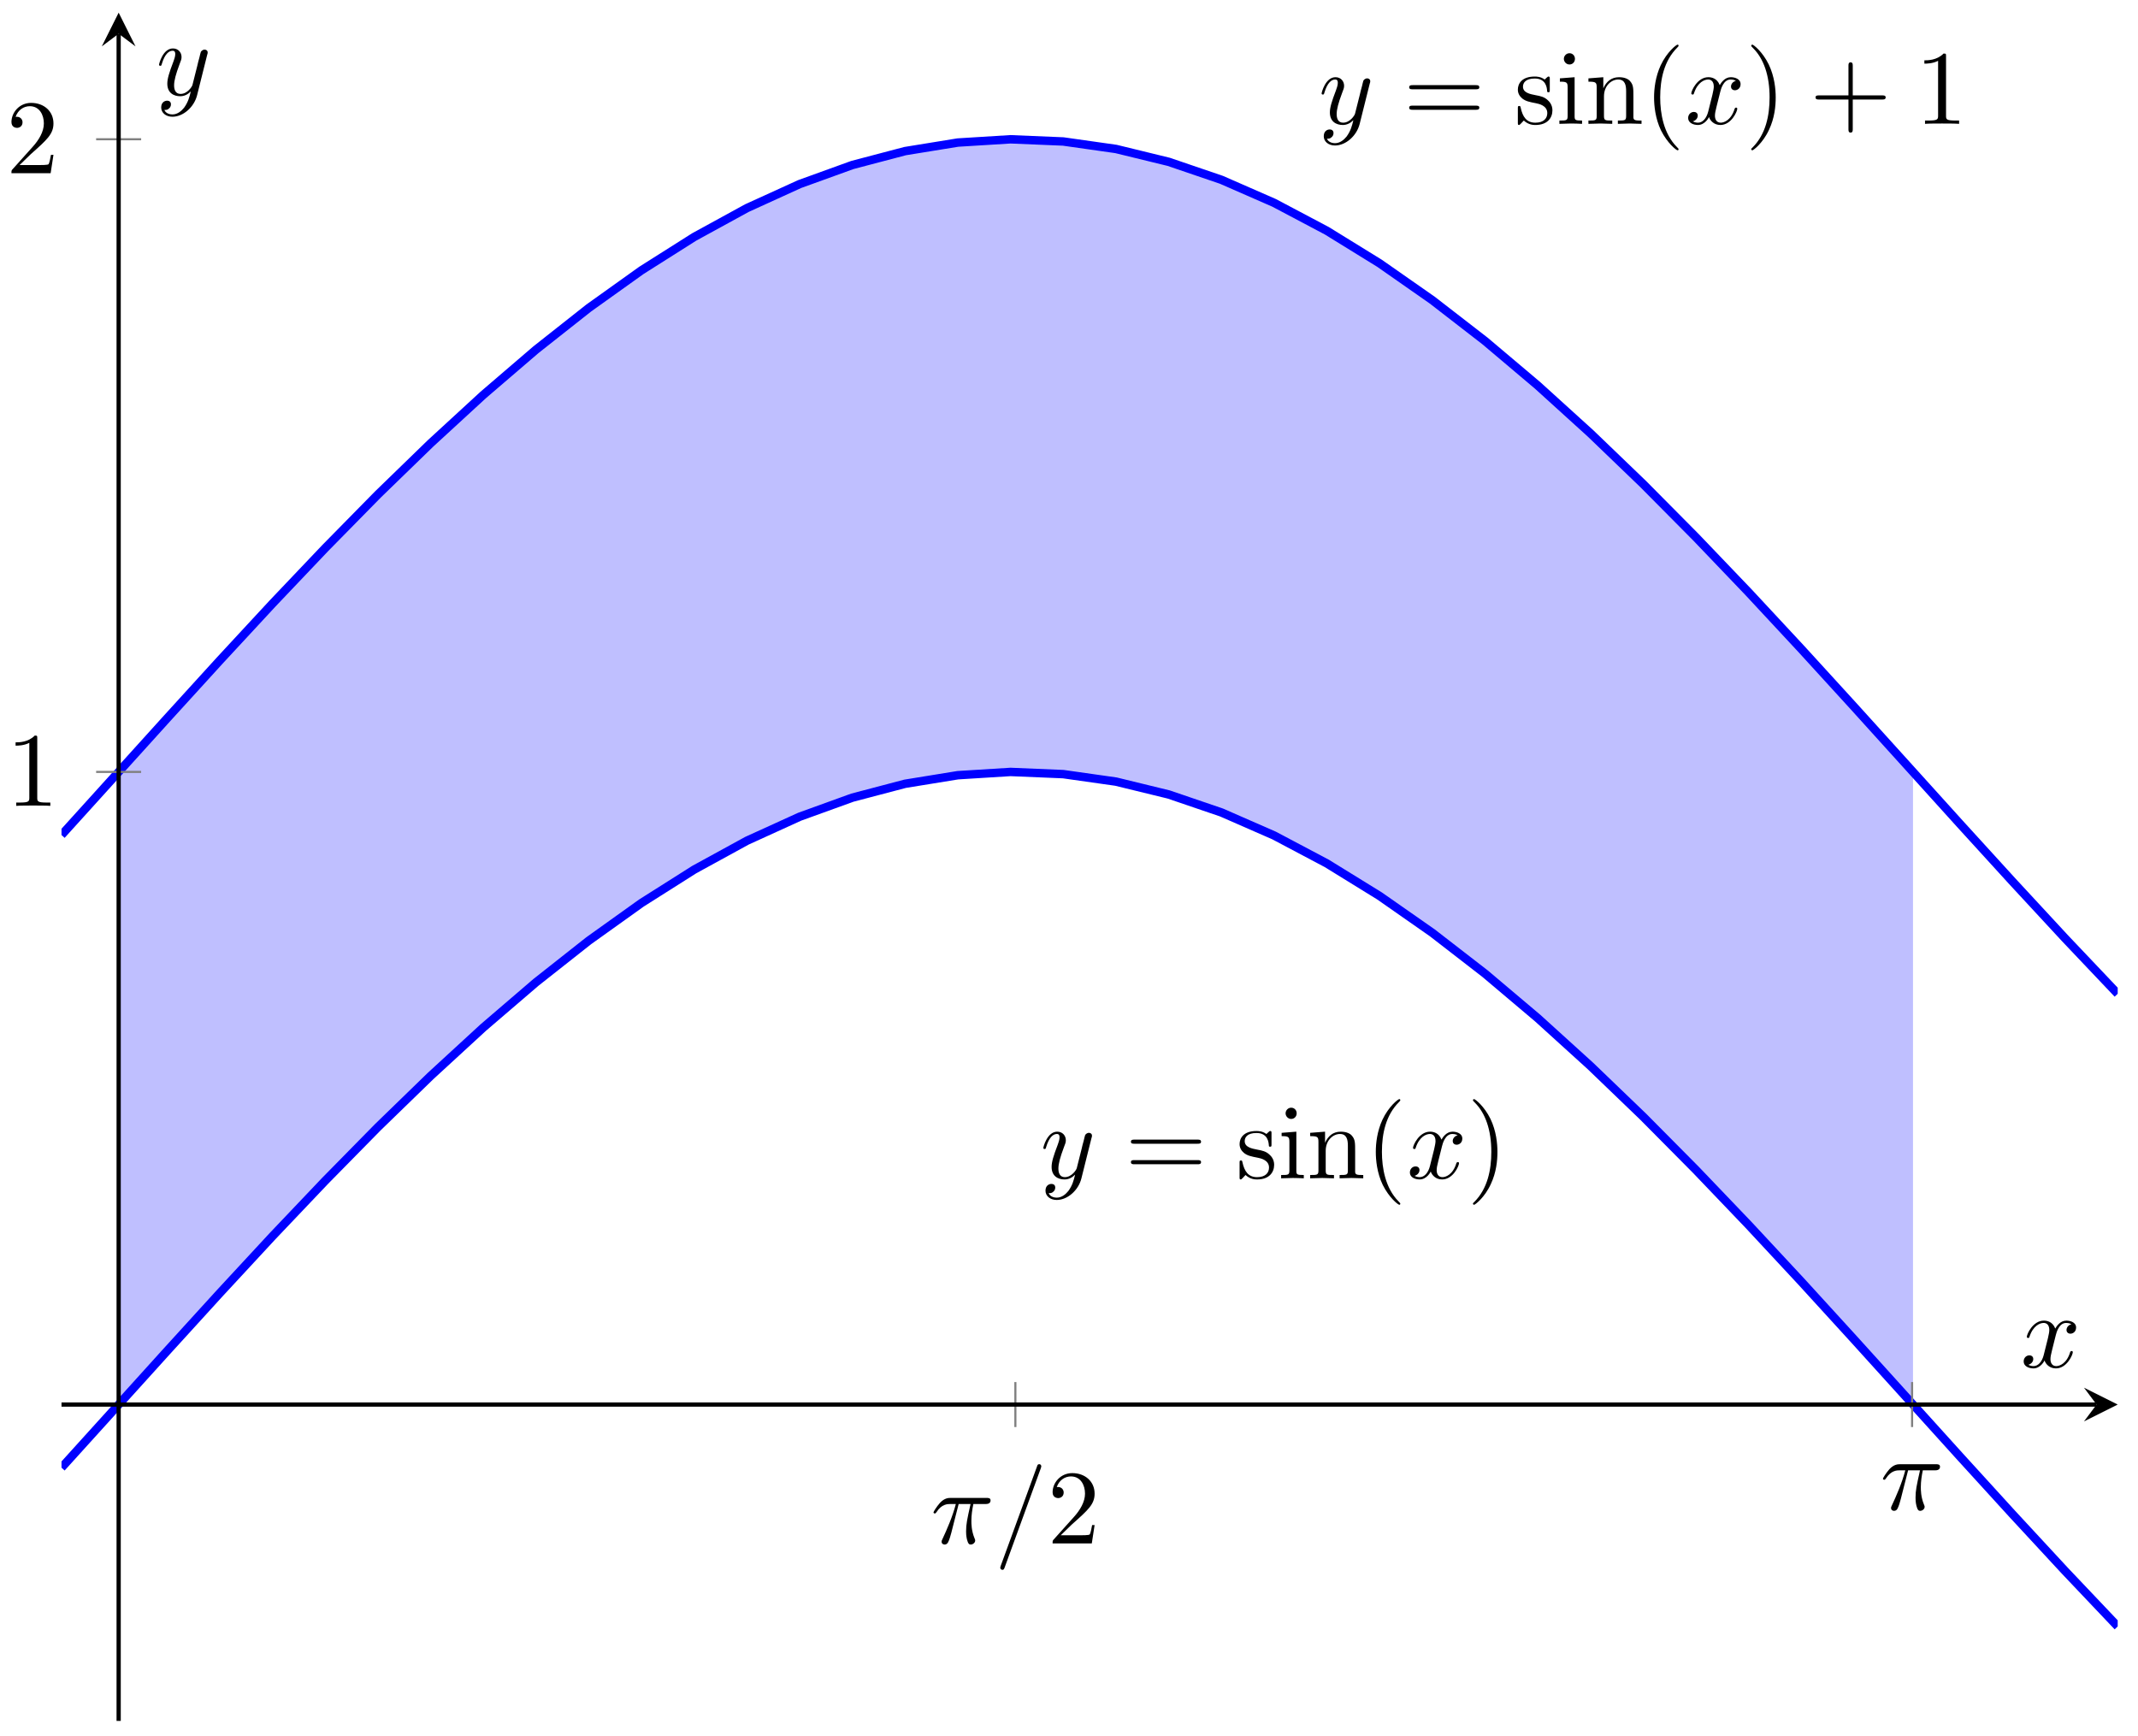 <?xml version="1.0" encoding="UTF-8"?>
<svg xmlns="http://www.w3.org/2000/svg" xmlns:xlink="http://www.w3.org/1999/xlink" width="202pt" height="164pt" viewBox="0 0 202 164" version="1.1">
<defs>
<g>
<symbol overflow="visible" id="glyph0-0">
<path style="stroke:none;" d=""/>
</symbol>
<symbol overflow="visible" id="glyph0-1">
<path style="stroke:none;" d="M 4.844 -3.797 C 4.891 -3.938 4.891 -3.953 4.891 -4.031 C 4.891 -4.203 4.75 -4.297 4.594 -4.297 C 4.5 -4.297 4.344 -4.234 4.25 -4.094 C 4.234 -4.031 4.141 -3.734 4.109 -3.547 C 4.031 -3.297 3.969 -3.016 3.906 -2.75 L 3.453 -0.953 C 3.422 -0.812 2.984 -0.109 2.328 -0.109 C 1.828 -0.109 1.719 -0.547 1.719 -0.922 C 1.719 -1.375 1.891 -2 2.219 -2.875 C 2.375 -3.281 2.422 -3.391 2.422 -3.594 C 2.422 -4.031 2.109 -4.406 1.609 -4.406 C 0.656 -4.406 0.297 -2.953 0.297 -2.875 C 0.297 -2.766 0.391 -2.766 0.406 -2.766 C 0.516 -2.766 0.516 -2.797 0.562 -2.953 C 0.844 -3.891 1.234 -4.188 1.578 -4.188 C 1.656 -4.188 1.828 -4.188 1.828 -3.875 C 1.828 -3.625 1.719 -3.359 1.656 -3.172 C 1.25 -2.109 1.078 -1.547 1.078 -1.078 C 1.078 -0.188 1.703 0.109 2.297 0.109 C 2.688 0.109 3.016 -0.062 3.297 -0.344 C 3.172 0.172 3.047 0.672 2.656 1.203 C 2.391 1.531 2.016 1.828 1.562 1.828 C 1.422 1.828 0.969 1.797 0.797 1.406 C 0.953 1.406 1.094 1.406 1.219 1.281 C 1.328 1.203 1.422 1.062 1.422 0.875 C 1.422 0.562 1.156 0.531 1.062 0.531 C 0.828 0.531 0.5 0.688 0.5 1.172 C 0.5 1.672 0.938 2.047 1.562 2.047 C 2.578 2.047 3.609 1.141 3.891 0.016 Z M 4.844 -3.797 "/>
</symbol>
<symbol overflow="visible" id="glyph0-2">
<path style="stroke:none;" d="M 3.328 -3.016 C 3.391 -3.266 3.625 -4.188 4.312 -4.188 C 4.359 -4.188 4.609 -4.188 4.812 -4.062 C 4.531 -4 4.344 -3.766 4.344 -3.516 C 4.344 -3.359 4.453 -3.172 4.719 -3.172 C 4.938 -3.172 5.25 -3.344 5.25 -3.75 C 5.25 -4.266 4.672 -4.406 4.328 -4.406 C 3.75 -4.406 3.406 -3.875 3.281 -3.656 C 3.031 -4.312 2.5 -4.406 2.203 -4.406 C 1.172 -4.406 0.594 -3.125 0.594 -2.875 C 0.594 -2.766 0.703 -2.766 0.719 -2.766 C 0.797 -2.766 0.828 -2.797 0.844 -2.875 C 1.188 -3.938 1.844 -4.188 2.188 -4.188 C 2.375 -4.188 2.719 -4.094 2.719 -3.516 C 2.719 -3.203 2.547 -2.547 2.188 -1.141 C 2.031 -0.531 1.672 -0.109 1.234 -0.109 C 1.172 -0.109 0.953 -0.109 0.734 -0.234 C 0.984 -0.297 1.203 -0.5 1.203 -0.781 C 1.203 -1.047 0.984 -1.125 0.844 -1.125 C 0.531 -1.125 0.297 -0.875 0.297 -0.547 C 0.297 -0.094 0.781 0.109 1.219 0.109 C 1.891 0.109 2.25 -0.594 2.266 -0.641 C 2.391 -0.281 2.75 0.109 3.344 0.109 C 4.375 0.109 4.938 -1.172 4.938 -1.422 C 4.938 -1.531 4.859 -1.531 4.828 -1.531 C 4.734 -1.531 4.719 -1.484 4.688 -1.422 C 4.359 -0.344 3.688 -0.109 3.375 -0.109 C 2.984 -0.109 2.828 -0.422 2.828 -0.766 C 2.828 -0.984 2.875 -1.203 2.984 -1.641 Z M 3.328 -3.016 "/>
</symbol>
<symbol overflow="visible" id="glyph0-3">
<path style="stroke:none;" d="M 2.641 -3.719 L 3.766 -3.719 C 3.438 -2.25 3.344 -1.812 3.344 -1.141 C 3.344 -1 3.344 -0.734 3.422 -0.391 C 3.531 0.047 3.641 0.109 3.781 0.109 C 3.984 0.109 4.203 -0.062 4.203 -0.266 C 4.203 -0.328 4.203 -0.344 4.141 -0.484 C 3.844 -1.203 3.844 -1.859 3.844 -2.141 C 3.844 -2.656 3.922 -3.203 4.031 -3.719 L 5.156 -3.719 C 5.297 -3.719 5.656 -3.719 5.656 -4.062 C 5.656 -4.297 5.438 -4.297 5.25 -4.297 L 1.906 -4.297 C 1.688 -4.297 1.312 -4.297 0.875 -3.828 C 0.531 -3.438 0.266 -2.984 0.266 -2.938 C 0.266 -2.922 0.266 -2.828 0.391 -2.828 C 0.469 -2.828 0.484 -2.875 0.547 -2.953 C 1.031 -3.719 1.609 -3.719 1.812 -3.719 L 2.375 -3.719 C 2.062 -2.516 1.531 -1.312 1.109 -0.406 C 1.031 -0.25 1.031 -0.234 1.031 -0.156 C 1.031 0.031 1.188 0.109 1.312 0.109 C 1.609 0.109 1.688 -0.172 1.812 -0.531 C 1.953 -1 1.953 -1.016 2.078 -1.516 Z M 2.641 -3.719 "/>
</symbol>
<symbol overflow="visible" id="glyph0-4">
<path style="stroke:none;" d="M 4.375 -7.094 C 4.422 -7.234 4.422 -7.266 4.422 -7.281 C 4.422 -7.391 4.344 -7.484 4.234 -7.484 C 4.156 -7.484 4.094 -7.453 4.062 -7.391 L 0.594 2.109 C 0.547 2.25 0.547 2.281 0.547 2.297 C 0.547 2.406 0.641 2.5 0.75 2.5 C 0.875 2.5 0.906 2.422 0.969 2.25 Z M 4.375 -7.094 "/>
</symbol>
<symbol overflow="visible" id="glyph1-0">
<path style="stroke:none;" d=""/>
</symbol>
<symbol overflow="visible" id="glyph1-1">
<path style="stroke:none;" d="M 6.844 -3.266 C 7 -3.266 7.188 -3.266 7.188 -3.453 C 7.188 -3.656 7 -3.656 6.859 -3.656 L 0.891 -3.656 C 0.75 -3.656 0.562 -3.656 0.562 -3.453 C 0.562 -3.266 0.75 -3.266 0.891 -3.266 Z M 6.859 -1.328 C 7 -1.328 7.188 -1.328 7.188 -1.531 C 7.188 -1.719 7 -1.719 6.844 -1.719 L 0.891 -1.719 C 0.75 -1.719 0.562 -1.719 0.562 -1.531 C 0.562 -1.328 0.75 -1.328 0.891 -1.328 Z M 6.859 -1.328 "/>
</symbol>
<symbol overflow="visible" id="glyph1-2">
<path style="stroke:none;" d="M 2.078 -1.938 C 2.297 -1.891 3.109 -1.734 3.109 -1.016 C 3.109 -0.516 2.766 -0.109 1.984 -0.109 C 1.141 -0.109 0.781 -0.672 0.594 -1.531 C 0.562 -1.656 0.562 -1.688 0.453 -1.688 C 0.328 -1.688 0.328 -1.625 0.328 -1.453 L 0.328 -0.125 C 0.328 0.047 0.328 0.109 0.438 0.109 C 0.484 0.109 0.5 0.094 0.688 -0.094 C 0.703 -0.109 0.703 -0.125 0.891 -0.312 C 1.328 0.094 1.781 0.109 1.984 0.109 C 3.125 0.109 3.594 -0.562 3.594 -1.281 C 3.594 -1.797 3.297 -2.109 3.172 -2.219 C 2.844 -2.547 2.453 -2.625 2.031 -2.703 C 1.469 -2.812 0.812 -2.938 0.812 -3.516 C 0.812 -3.875 1.062 -4.281 1.922 -4.281 C 3.016 -4.281 3.078 -3.375 3.094 -3.078 C 3.094 -2.984 3.188 -2.984 3.203 -2.984 C 3.344 -2.984 3.344 -3.031 3.344 -3.219 L 3.344 -4.234 C 3.344 -4.391 3.344 -4.469 3.234 -4.469 C 3.188 -4.469 3.156 -4.469 3.031 -4.344 C 3 -4.312 2.906 -4.219 2.859 -4.188 C 2.484 -4.469 2.078 -4.469 1.922 -4.469 C 0.703 -4.469 0.328 -3.797 0.328 -3.234 C 0.328 -2.891 0.484 -2.609 0.75 -2.391 C 1.078 -2.141 1.359 -2.078 2.078 -1.938 Z M 2.078 -1.938 "/>
</symbol>
<symbol overflow="visible" id="glyph1-3">
<path style="stroke:none;" d="M 1.766 -4.406 L 0.375 -4.297 L 0.375 -3.984 C 1.016 -3.984 1.109 -3.922 1.109 -3.438 L 1.109 -0.75 C 1.109 -0.312 1 -0.312 0.328 -0.312 L 0.328 0 C 0.641 -0.016 1.188 -0.031 1.422 -0.031 C 1.781 -0.031 2.125 -0.016 2.469 0 L 2.469 -0.312 C 1.797 -0.312 1.766 -0.359 1.766 -0.75 Z M 1.797 -6.141 C 1.797 -6.453 1.562 -6.672 1.281 -6.672 C 0.969 -6.672 0.75 -6.406 0.75 -6.141 C 0.75 -5.875 0.969 -5.609 1.281 -5.609 C 1.562 -5.609 1.797 -5.828 1.797 -6.141 Z M 1.797 -6.141 "/>
</symbol>
<symbol overflow="visible" id="glyph1-4">
<path style="stroke:none;" d="M 1.094 -3.422 L 1.094 -0.75 C 1.094 -0.312 0.984 -0.312 0.312 -0.312 L 0.312 0 C 0.672 -0.016 1.172 -0.031 1.453 -0.031 C 1.703 -0.031 2.219 -0.016 2.562 0 L 2.562 -0.312 C 1.891 -0.312 1.781 -0.312 1.781 -0.75 L 1.781 -2.594 C 1.781 -3.625 2.5 -4.188 3.125 -4.188 C 3.766 -4.188 3.875 -3.656 3.875 -3.078 L 3.875 -0.75 C 3.875 -0.312 3.766 -0.312 3.094 -0.312 L 3.094 0 C 3.438 -0.016 3.953 -0.031 4.219 -0.031 C 4.469 -0.031 5 -0.016 5.328 0 L 5.328 -0.312 C 4.812 -0.312 4.562 -0.312 4.562 -0.609 L 4.562 -2.516 C 4.562 -3.375 4.562 -3.672 4.25 -4.031 C 4.109 -4.203 3.781 -4.406 3.203 -4.406 C 2.469 -4.406 2 -3.984 1.719 -3.359 L 1.719 -4.406 L 0.312 -4.297 L 0.312 -3.984 C 1.016 -3.984 1.094 -3.922 1.094 -3.422 Z M 1.094 -3.422 "/>
</symbol>
<symbol overflow="visible" id="glyph1-5">
<path style="stroke:none;" d="M 3.297 2.391 C 3.297 2.359 3.297 2.344 3.125 2.172 C 1.891 0.922 1.562 -0.969 1.562 -2.5 C 1.562 -4.234 1.938 -5.969 3.172 -7.203 C 3.297 -7.328 3.297 -7.344 3.297 -7.375 C 3.297 -7.453 3.266 -7.484 3.203 -7.484 C 3.094 -7.484 2.203 -6.797 1.609 -5.531 C 1.109 -4.438 0.984 -3.328 0.984 -2.5 C 0.984 -1.719 1.094 -0.516 1.641 0.625 C 2.25 1.844 3.094 2.5 3.203 2.5 C 3.266 2.5 3.297 2.469 3.297 2.391 Z M 3.297 2.391 "/>
</symbol>
<symbol overflow="visible" id="glyph1-6">
<path style="stroke:none;" d="M 2.875 -2.5 C 2.875 -3.266 2.766 -4.469 2.219 -5.609 C 1.625 -6.828 0.766 -7.484 0.672 -7.484 C 0.609 -7.484 0.562 -7.438 0.562 -7.375 C 0.562 -7.344 0.562 -7.328 0.75 -7.141 C 1.734 -6.156 2.297 -4.578 2.297 -2.5 C 2.297 -0.781 1.938 0.969 0.703 2.219 C 0.562 2.344 0.562 2.359 0.562 2.391 C 0.562 2.453 0.609 2.5 0.672 2.5 C 0.766 2.5 1.672 1.812 2.25 0.547 C 2.766 -0.547 2.875 -1.656 2.875 -2.5 Z M 2.875 -2.5 "/>
</symbol>
<symbol overflow="visible" id="glyph1-7">
<path style="stroke:none;" d="M 4.078 -2.297 L 6.859 -2.297 C 7 -2.297 7.188 -2.297 7.188 -2.5 C 7.188 -2.688 7 -2.688 6.859 -2.688 L 4.078 -2.688 L 4.078 -5.484 C 4.078 -5.625 4.078 -5.812 3.875 -5.812 C 3.672 -5.812 3.672 -5.625 3.672 -5.484 L 3.672 -2.688 L 0.891 -2.688 C 0.75 -2.688 0.562 -2.688 0.562 -2.5 C 0.562 -2.297 0.75 -2.297 0.891 -2.297 L 3.672 -2.297 L 3.672 0.5 C 3.672 0.641 3.672 0.828 3.875 0.828 C 4.078 0.828 4.078 0.641 4.078 0.5 Z M 4.078 -2.297 "/>
</symbol>
<symbol overflow="visible" id="glyph1-8">
<path style="stroke:none;" d="M 2.938 -6.375 C 2.938 -6.625 2.938 -6.641 2.703 -6.641 C 2.078 -6 1.203 -6 0.891 -6 L 0.891 -5.688 C 1.094 -5.688 1.672 -5.688 2.188 -5.953 L 2.188 -0.781 C 2.188 -0.422 2.156 -0.312 1.266 -0.312 L 0.953 -0.312 L 0.953 0 C 1.297 -0.031 2.156 -0.031 2.562 -0.031 C 2.953 -0.031 3.828 -0.031 4.172 0 L 4.172 -0.312 L 3.859 -0.312 C 2.953 -0.312 2.938 -0.422 2.938 -0.781 Z M 2.938 -6.375 "/>
</symbol>
<symbol overflow="visible" id="glyph1-9">
<path style="stroke:none;" d="M 1.266 -0.766 L 2.328 -1.797 C 3.875 -3.172 4.469 -3.703 4.469 -4.703 C 4.469 -5.844 3.578 -6.641 2.359 -6.641 C 1.234 -6.641 0.5 -5.719 0.5 -4.828 C 0.5 -4.281 1 -4.281 1.031 -4.281 C 1.203 -4.281 1.547 -4.391 1.547 -4.812 C 1.547 -5.062 1.359 -5.328 1.016 -5.328 C 0.938 -5.328 0.922 -5.328 0.891 -5.312 C 1.109 -5.969 1.656 -6.328 2.234 -6.328 C 3.141 -6.328 3.562 -5.516 3.562 -4.703 C 3.562 -3.906 3.078 -3.125 2.516 -2.5 L 0.609 -0.375 C 0.5 -0.266 0.5 -0.234 0.5 0 L 4.203 0 L 4.469 -1.734 L 4.234 -1.734 C 4.172 -1.438 4.109 -1 4 -0.844 C 3.938 -0.766 3.281 -0.766 3.062 -0.766 Z M 1.266 -0.766 "/>
</symbol>
</g>
<clipPath id="clip1">
  <path d="M 5.812 61 L 200.082 61 L 200.082 162.598 L 5.812 162.598 Z M 5.812 61 "/>
</clipPath>
<clipPath id="clip2">
  <path d="M 5.812 1.195 L 200.082 1.195 L 200.082 106 L 5.812 106 Z M 5.812 1.195 "/>
</clipPath>
</defs>
<g id="surface1">
<path style=" stroke:none;fill-rule:nonzero;fill:rgb(50%,50%,100%);fill-opacity:0.5;" d="M 11.211 132.707 L 15.777 127.656 L 20.758 122.188 L 25.738 116.809 L 30.719 111.566 L 35.699 106.5 L 40.684 101.66 L 45.664 97.082 L 50.645 92.809 L 55.625 88.879 L 60.605 85.316 L 65.59 82.16 L 70.57 79.434 L 75.551 77.164 L 80.531 75.363 L 85.512 74.051 L 90.496 73.242 L 95.477 72.934 L 100.457 73.141 L 105.438 73.848 L 110.418 75.062 L 115.402 76.762 L 120.383 78.941 L 125.363 81.578 L 130.344 84.652 L 135.324 88.133 L 140.309 91.992 L 145.289 96.199 L 150.27 100.719 L 155.25 105.508 L 160.23 110.531 L 165.215 115.742 L 170.195 121.098 L 175.176 126.555 L 180.156 132.059 L 180.742 132.707 L 180.742 72.93 L 180.156 72.281 L 175.176 66.777 L 170.195 61.32 L 165.215 55.965 L 160.23 50.754 L 155.25 45.73 L 150.27 40.941 L 145.289 36.422 L 140.309 32.215 L 135.324 28.355 L 130.344 24.875 L 125.363 21.801 L 120.383 19.164 L 115.402 16.984 L 110.418 15.285 L 105.438 14.07 L 100.457 13.363 L 95.477 13.156 L 90.496 13.465 L 85.512 14.273 L 80.531 15.586 L 75.551 17.387 L 70.57 19.656 L 65.59 22.383 L 60.605 25.539 L 55.625 29.098 L 50.645 33.031 L 45.664 37.305 L 40.684 41.883 L 35.699 46.723 L 30.719 51.789 L 25.738 57.031 L 20.758 62.41 L 15.777 67.879 L 11.211 72.93 Z M 11.211 132.707 "/>
<g clip-path="url(#clip1)" clip-rule="nonzero">
<path style="fill:none;stroke-width:0.797;stroke-linecap:butt;stroke-linejoin:miter;stroke:rgb(0%,0%,100%);stroke-opacity:1;stroke-miterlimit:10;" d="M -0.001 23.923 L 4.98 29.427 L 9.964 34.939 L 14.945 40.407 L 19.925 45.786 L 24.906 51.028 L 29.886 56.094 L 34.871 60.934 L 39.851 65.512 L 44.832 69.785 L 49.812 73.715 L 54.792 77.277 L 59.777 80.433 L 64.757 83.16 L 69.738 85.429 L 74.718 87.23 L 79.699 88.542 L 84.683 89.351 L 89.664 89.66 L 94.644 89.453 L 99.624 88.746 L 104.605 87.531 L 109.589 85.832 L 114.57 83.652 L 119.55 81.015 L 124.531 77.941 L 129.511 74.461 L 134.496 70.602 L 139.476 66.395 L 144.457 61.875 L 149.437 57.086 L 154.417 52.063 L 159.402 46.852 L 164.382 41.497 L 169.363 36.04 L 174.343 30.536 L 179.324 25.025 L 184.308 19.556 L 189.289 14.174 L 194.269 8.924 " transform="matrix(1,0,0,-1,5.813,162.596)"/>
</g>
<g style="fill:rgb(0%,0%,0%);fill-opacity:1;">
  <use xlink:href="#glyph0-1" x="98.279" y="111.33"/>
</g>
<g style="fill:rgb(0%,0%,0%);fill-opacity:1;">
  <use xlink:href="#glyph1-1" x="106.288" y="111.331"/>
</g>
<g style="fill:rgb(0%,0%,0%);fill-opacity:1;">
  <use xlink:href="#glyph1-2" x="116.789" y="111.331"/>
  <use xlink:href="#glyph1-3" x="120.714" y="111.331"/>
  <use xlink:href="#glyph1-4" x="123.473" y="111.331"/>
  <use xlink:href="#glyph1-5" x="129.003" y="111.331"/>
</g>
<g style="fill:rgb(0%,0%,0%);fill-opacity:1;">
  <use xlink:href="#glyph0-2" x="132.91" y="111.33"/>
</g>
<g style="fill:rgb(0%,0%,0%);fill-opacity:1;">
  <use xlink:href="#glyph1-6" x="138.604" y="111.331"/>
</g>
<g clip-path="url(#clip2)" clip-rule="nonzero">
<path style="fill:none;stroke-width:0.797;stroke-linecap:butt;stroke-linejoin:miter;stroke:rgb(0%,0%,100%);stroke-opacity:1;stroke-miterlimit:10;" d="M -0.001 83.699 L 4.98 89.203 L 9.964 94.714 L 14.945 100.183 L 19.925 105.561 L 24.906 110.803 L 29.886 115.87 L 34.871 120.709 L 39.851 125.287 L 44.832 129.561 L 49.812 133.494 L 54.792 137.053 L 59.777 140.209 L 64.757 142.935 L 69.738 145.205 L 74.718 147.006 L 79.699 148.318 L 84.683 149.127 L 89.664 149.435 L 94.644 149.228 L 99.624 148.521 L 104.605 147.306 L 109.589 145.607 L 114.57 143.427 L 119.55 140.791 L 124.531 137.717 L 129.511 134.236 L 134.496 130.377 L 139.476 126.17 L 144.457 121.651 L 149.437 116.862 L 154.417 111.839 L 159.402 106.628 L 164.382 101.272 L 169.363 95.816 L 174.343 90.312 L 179.324 84.8 L 184.308 79.332 L 189.289 73.949 L 194.269 68.699 " transform="matrix(1,0,0,-1,5.813,162.596)"/>
</g>
<g style="fill:rgb(0%,0%,0%);fill-opacity:1;">
  <use xlink:href="#glyph0-1" x="124.57" y="11.7"/>
</g>
<g style="fill:rgb(0%,0%,0%);fill-opacity:1;">
  <use xlink:href="#glyph1-1" x="132.579" y="11.701"/>
</g>
<g style="fill:rgb(0%,0%,0%);fill-opacity:1;">
  <use xlink:href="#glyph1-2" x="143.08" y="11.701"/>
  <use xlink:href="#glyph1-3" x="147.005" y="11.701"/>
  <use xlink:href="#glyph1-4" x="149.764" y="11.701"/>
  <use xlink:href="#glyph1-5" x="155.294" y="11.701"/>
</g>
<g style="fill:rgb(0%,0%,0%);fill-opacity:1;">
  <use xlink:href="#glyph0-2" x="159.201" y="11.7"/>
</g>
<g style="fill:rgb(0%,0%,0%);fill-opacity:1;">
  <use xlink:href="#glyph1-6" x="164.895" y="11.701"/>
</g>
<g style="fill:rgb(0%,0%,0%);fill-opacity:1;">
  <use xlink:href="#glyph1-7" x="170.972" y="11.701"/>
</g>
<g style="fill:rgb(0%,0%,0%);fill-opacity:1;">
  <use xlink:href="#glyph1-8" x="180.925" y="11.701"/>
</g>
<g style="fill:rgb(0%,0%,0%);fill-opacity:1;">
  <use xlink:href="#glyph1-8" x="0.582" y="76.14"/>
</g>
<g style="fill:rgb(0%,0%,0%);fill-opacity:1;">
  <use xlink:href="#glyph1-9" x="0.582" y="16.362"/>
</g>
<g style="fill:rgb(0%,0%,0%);fill-opacity:1;">
  <use xlink:href="#glyph0-3" x="177.638" y="142.642"/>
</g>
<g style="fill:rgb(0%,0%,0%);fill-opacity:1;">
  <use xlink:href="#glyph0-3" x="87.933" y="145.825"/>
</g>
<g style="fill:rgb(0%,0%,0%);fill-opacity:1;">
  <use xlink:href="#glyph0-4" x="93.96" y="145.825"/>
</g>
<g style="fill:rgb(0%,0%,0%);fill-opacity:1;">
  <use xlink:href="#glyph1-9" x="98.951" y="145.826"/>
</g>
<g style="fill:rgb(0%,0%,0%);fill-opacity:1;">
  <use xlink:href="#glyph0-2" x="190.901" y="129.183"/>
</g>
<g style="fill:rgb(0%,0%,0%);fill-opacity:1;">
  <use xlink:href="#glyph0-1" x="14.73" y="8.983"/>
</g>
<path style="fill:none;stroke-width:0.199;stroke-linecap:butt;stroke-linejoin:miter;stroke:rgb(50%,50%,50%);stroke-opacity:1;stroke-miterlimit:10;" d="M 3.269 89.663 L 7.523 89.663 M 3.269 149.439 L 7.523 149.439 " transform="matrix(1,0,0,-1,5.813,162.596)"/>
<path style="fill:none;stroke-width:0.199;stroke-linecap:butt;stroke-linejoin:miter;stroke:rgb(50%,50%,50%);stroke-opacity:1;stroke-miterlimit:10;" d="M 174.843 27.763 L 174.843 32.013 M 90.121 27.763 L 90.121 32.013 " transform="matrix(1,0,0,-1,5.813,162.596)"/>
<path style="fill:none;stroke-width:0.399;stroke-linecap:butt;stroke-linejoin:miter;stroke:rgb(0%,0%,0%);stroke-opacity:1;stroke-miterlimit:10;" d="M -0.001 29.888 L 192.277 29.888 " transform="matrix(1,0,0,-1,5.813,162.596)"/>
<path style=" stroke:none;fill-rule:nonzero;fill:rgb(0%,0%,0%);fill-opacity:1;" d="M 200.082 132.707 L 196.895 131.113 L 198.09 132.707 L 196.895 134.301 "/>
<path style="fill:none;stroke-width:0.399;stroke-linecap:butt;stroke-linejoin:miter;stroke:rgb(0%,0%,0%);stroke-opacity:1;stroke-miterlimit:10;" d="M 5.398 -0.002 L 5.398 159.404 " transform="matrix(1,0,0,-1,5.813,162.596)"/>
<path style=" stroke:none;fill-rule:nonzero;fill:rgb(0%,0%,0%);fill-opacity:1;" d="M 11.211 1.195 L 9.617 4.383 L 11.211 3.188 L 12.805 4.383 "/>
</g>
</svg>

